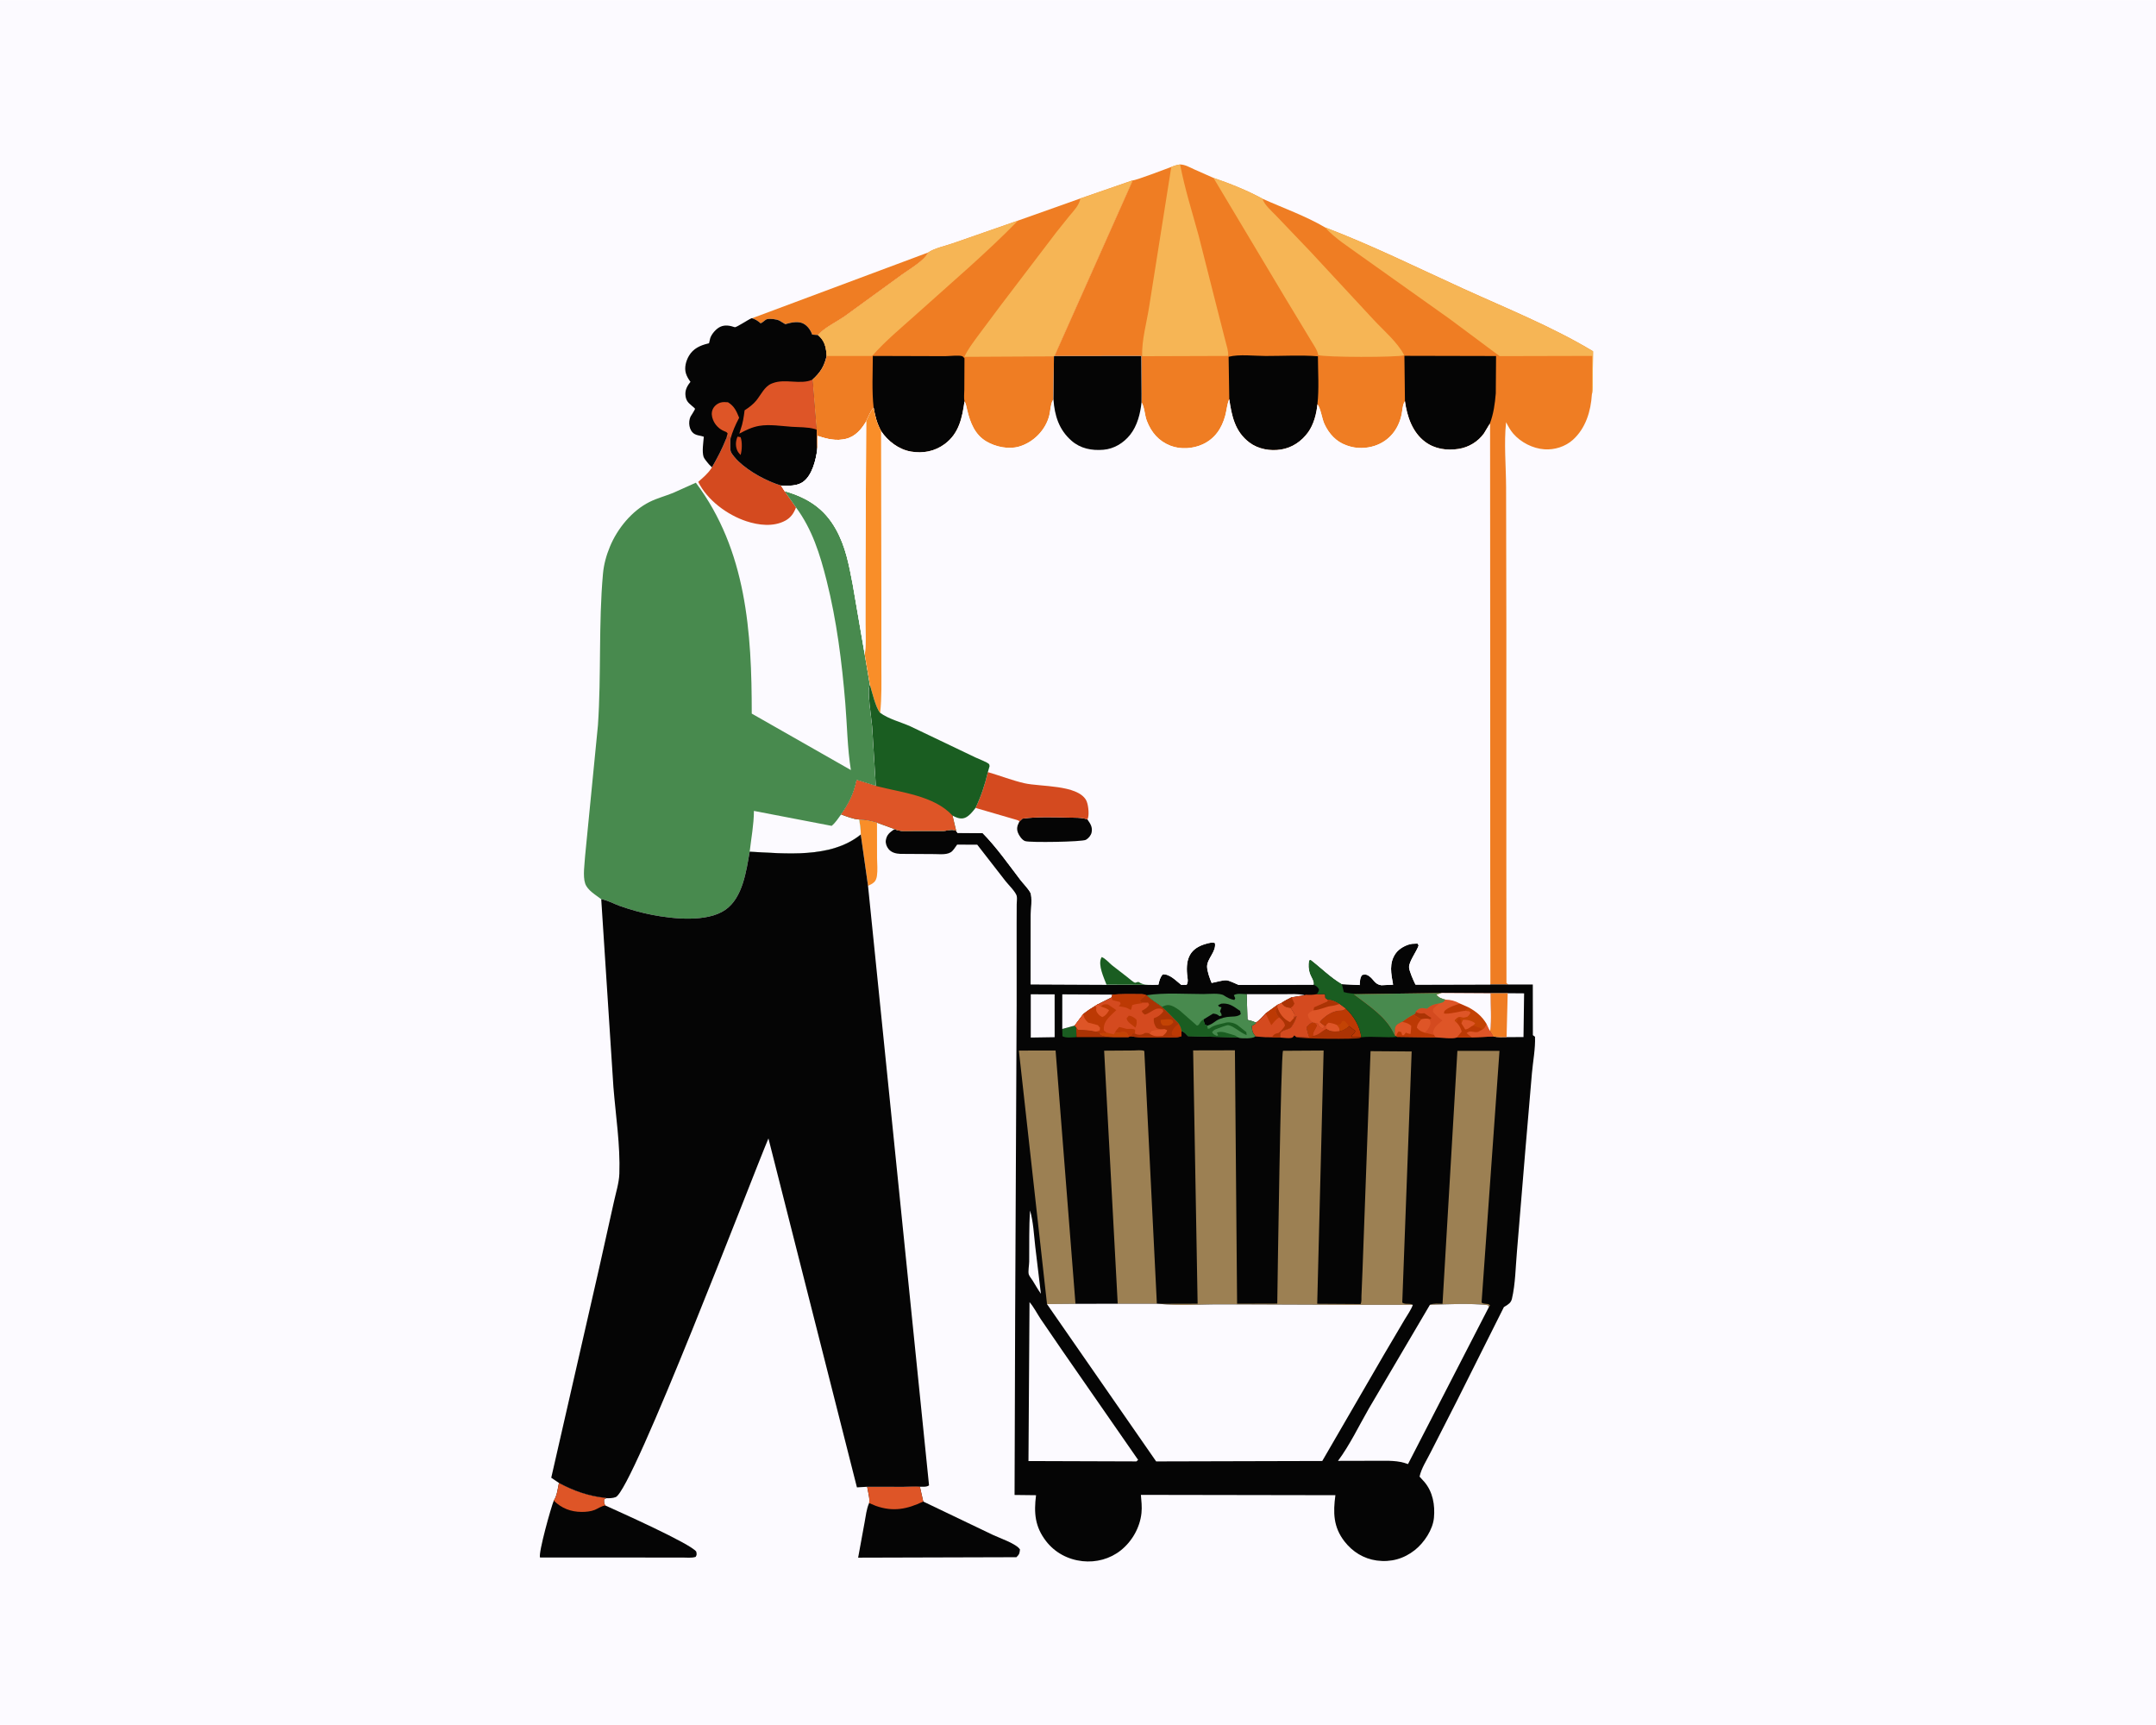 <svg version="1.1" xmlns="http://www.w3.org/2000/svg" style="display: block;" viewBox="0 0 2048 1638" width="1280" height="1024">
<path transform="translate(0,0)" fill="rgb(252,250,255)" d="M -0 -0 L 2048 0 L 2048 1638 L -0 1638 L -0 -0 z"/>
<path transform="translate(0,0)" fill="rgb(249,142,41)" d="M 816.151 778.138 C 822.014 778.366 827.397 779.319 833.011 781.059 L 833.063 781.2 L 833.118 814.835 C 833.194 820.241 833.81 826.359 833.012 831.688 C 832.708 833.721 832.028 836.069 830.5 837.537 C 828.908 839.066 826.552 840.298 824.543 841.18 L 817.648 792.434 C 817.784 787.705 816.782 782.823 816.151 778.138 z"/>
<path transform="translate(0,0)" fill="rgb(239,125,35)" d="M 881.708 239.606 C 878.219 247.395 863.729 255.55 856.728 260.7 L 801.899 300.549 C 794.868 305.385 782.324 311.552 777.025 318.03 L 771.5 317.597 C 770.023 313.34 767.109 309.189 762.987 307.075 C 758.445 304.746 751.926 306.004 747.268 307.343 L 746 307.716 L 740.369 304.32 C 737.648 303.007 731.498 302.134 728.5 302.996 C 726.627 303.535 724.846 306.103 722.5 306.832 C 720.028 304.696 718.029 303.313 714.918 302.239 L 714.095 301.968 L 714.298 302.092 L 881.708 239.606 z"/>
<path transform="translate(0,0)" fill="rgb(212,74,31)" d="M 689.73 416.654 L 690.537 415.94 C 691.46 415.08 692.06 414.289 692.75 413.25 L 693.734 417.197 C 693.844 420.455 693.313 425.434 694.114 428.464 C 694.772 430.956 699.535 436.172 701.514 438.046 C 712.069 448.04 728.198 456.793 741.941 460.971 L 745.283 466.232 L 756.117 481.746 C 754.104 487.199 751.219 491.453 746.008 494.292 C 734.792 500.403 720.602 498.723 708.896 494.833 C 690.719 488.793 671.859 474.852 663.25 457.484 C 667.749 453.493 672.373 449.679 675.7 444.608 L 676.271 443.696 C 681.544 434.557 685.831 426.45 689.73 416.654 z"/>
<path transform="translate(0,0)" fill="rgb(5,5,5)" d="M 530.948 1408.28 C 545.191 1415.92 559.493 1420.93 575.613 1422.51 L 575.73 1422.82 L 573.784 1424 C 573.87 1426.45 573.5 1427.77 575.054 1429.73 C 588.275 1435.72 655.847 1465.89 661.364 1473.5 C 661.834 1476.05 662.054 1476.24 660.864 1478.5 C 657.102 1479.77 652.1 1479.14 648.083 1479.14 L 620.154 1479.14 L 512.962 1479.11 C 511.267 1474.72 523.486 1431.15 526.036 1425.09 C 529.164 1420.38 529.817 1413.72 530.948 1408.28 z"/>
<path transform="translate(0,0)" fill="rgb(222,85,39)" d="M 530.948 1408.28 C 545.191 1415.92 559.493 1420.93 575.613 1422.51 L 575.73 1422.82 L 573.784 1424 C 573.87 1426.45 573.5 1427.77 575.054 1429.73 C 571.69 1429.93 568.131 1432.61 565 1433.88 C 561.238 1435.41 556.554 1435.84 552.5 1435.82 C 542.111 1435.77 533.387 1432.34 526.036 1425.09 C 529.164 1420.38 529.817 1413.72 530.948 1408.28 z"/>
<path transform="translate(0,0)" fill="rgb(5,5,5)" d="M 823.724 1411.92 L 858.278 1411.98 C 863.126 1411.92 869.052 1411.17 873.797 1411.86 L 877.001 1425.96 L 943.216 1457.67 C 949.369 1460.6 965.553 1466.03 968.891 1471.5 C 968.354 1475.59 968.391 1475.94 965.5 1478.83 L 815.153 1479.26 L 821.291 1445.73 C 822.425 1439.71 823.063 1433.01 825.587 1427.41 C 826.567 1423.76 824.339 1415.89 823.724 1411.92 z"/>
<path transform="translate(0,0)" fill="rgb(222,85,39)" d="M 823.724 1411.92 L 858.278 1411.98 C 863.126 1411.92 869.052 1411.17 873.797 1411.86 L 877.001 1425.96 C 861.601 1433.3 848.304 1435.9 831.888 1430.06 L 825.587 1427.41 C 826.567 1423.76 824.339 1415.89 823.724 1411.92 z"/>
<path transform="translate(0,0)" fill="rgb(5,5,5)" d="M 714.095 301.968 L 714.918 302.239 C 718.029 303.313 720.028 304.696 722.5 306.832 C 724.846 306.103 726.627 303.535 728.5 302.996 C 731.498 302.134 737.648 303.007 740.369 304.32 L 746 307.716 L 747.268 307.343 C 751.926 306.004 758.445 304.746 762.987 307.075 C 767.109 309.189 770.023 313.34 771.5 317.597 L 777.025 318.03 C 782.994 323.041 784.58 328.887 785.135 336.424 L 785.219 337.888 C 782.955 347.727 779.346 353.476 771.937 360.249 L 775.78 407.989 L 776.224 427.342 C 774.979 436.86 771.481 450.783 763.5 457.007 C 757.273 461.863 749.348 461.14 741.941 460.971 C 728.198 456.793 712.069 448.04 701.514 438.046 C 699.535 436.172 694.772 430.956 694.114 428.464 C 693.313 425.434 693.844 420.455 693.734 417.197 L 692.75 413.25 C 692.06 414.289 691.46 415.08 690.537 415.94 L 689.73 416.654 C 685.831 426.45 681.544 434.557 676.271 443.696 L 673.316 440.684 C 672.047 439.145 668.877 435.479 668.324 433.69 C 666.699 428.431 668.147 420.076 668.551 414.6 L 666.5 414.003 C 664.212 413.433 661.672 413.19 659.627 411.931 C 654.465 408.753 653.522 400.653 655.952 395.5 C 656.438 394.47 660.363 388.807 660.198 388 C 660.118 387.608 657.195 385.224 656.868 384.95 C 653.571 382.191 651.819 380.298 651.194 375.896 C 650.504 371.042 652.283 367.077 655.175 363.383 L 655.892 362.5 C 654.086 360.055 652.499 357.455 651.582 354.534 C 649.859 349.047 651.609 342.519 654.453 337.722 C 658.494 330.907 664.931 327.941 672.268 326.133 L 673.5 325.835 L 674.674 320.901 C 676.082 316.839 680.268 312.016 684.209 310.195 C 688.743 308.101 693.432 309.061 697.928 310.563 C 699.384 311.05 710.703 303.304 714.095 301.968 z"/>
<path transform="translate(0,0)" fill="rgb(212,74,31)" d="M 700.573 414.5 C 701.534 414.533 702.56 414.865 703.5 415.077 C 705.226 419.679 704.865 427.308 703.5 431.974 C 702.131 430.537 700.864 429.086 700.132 427.212 C 698.482 422.981 698.841 418.598 700.573 414.5 z"/>
<path transform="translate(0,0)" fill="rgb(222,85,39)" d="M 689.73 416.654 L 691.179 411.5 C 690.245 410.054 689.463 409.917 687.939 409.306 C 683.174 407.398 679.287 403.411 677.355 398.644 C 676.04 395.399 675.576 391.958 676.976 388.658 C 678.294 385.552 681.216 383.146 684.42 382.17 C 686.703 381.474 689.153 381.697 691.5 381.856 C 697.569 385.558 699.537 390.291 702.121 396.588 C 698.599 403.31 695.669 409.837 693.734 417.197 L 692.75 413.25 C 692.06 414.289 691.46 415.08 690.537 415.94 L 689.73 416.654 z"/>
<path transform="translate(0,0)" fill="rgb(222,85,39)" d="M 771.937 360.249 L 775.78 407.989 C 775.004 407.622 774.929 407.556 773.971 407.28 C 767.151 405.309 759.079 405.65 752 405.154 C 742.214 404.468 730.902 402.626 721.209 404.283 C 714.336 405.458 708.335 408.422 702.256 411.695 L 703.5 407.756 C 705.694 401.639 706.463 395.931 707.303 389.528 C 711.386 386.863 715.409 383.916 718.5 380.097 C 722.766 374.828 726.22 366.93 732.805 364.193 L 734 363.737 C 745.627 359.219 760.129 365.311 771.149 360.622 L 771.937 360.249 z"/>
<path transform="translate(0,0)" fill="rgb(239,125,35)" d="M 1026.23 188.297 L 1076.02 171.063 L 1001.63 338.021 L 1001.15 338.278 L 1000.69 379.154 L 1000.02 380.183 C 997.967 383.548 997.781 390.006 996.829 394 C 993.469 408.109 981.749 420.038 967.914 423.995 C 957.981 426.836 945.716 424.258 936.959 419.086 C 925.984 412.605 921.652 401.301 918.802 389.5 C 918.091 386.559 917.668 383.554 916.193 380.875 C 913.961 396.638 910.983 411.438 897.431 421.491 C 887.987 428.498 876.78 430.694 865.212 428.674 C 853.629 426.652 843.409 418.754 836.942 409.157 C 832.978 401.954 831.278 395.099 829.868 387.034 C 826.709 390.854 824.828 395.426 822.741 399.88 L 822.811 399.988 C 818.461 407.485 812.503 414.45 803.713 416.617 C 794.383 418.917 785.753 416.883 776.881 413.851 C 776.793 418.212 777.134 423.084 776.224 427.342 L 775.78 407.989 L 771.937 360.249 C 779.346 353.476 782.955 347.727 785.219 337.888 L 785.135 336.424 C 784.58 328.887 782.994 323.041 777.025 318.03 C 782.324 311.552 794.868 305.385 801.899 300.549 L 856.728 260.7 C 863.729 255.55 878.219 247.395 881.708 239.606 C 887.691 235.467 897.95 233.447 905 230.936 L 967.074 209.304 L 1026.23 188.297 z"/>
<path transform="translate(0,0)" fill="rgb(246,181,85)" d="M 881.708 239.606 C 887.691 235.467 897.95 233.447 905 230.936 L 967.074 209.304 C 937.032 240.097 903.624 268.411 871.665 297.214 C 857.259 310.197 841.213 323.347 828.416 337.914 L 785.219 337.888 L 785.135 336.424 C 784.58 328.887 782.994 323.041 777.025 318.03 C 782.324 311.552 794.868 305.385 801.899 300.549 L 856.728 260.7 C 863.729 255.55 878.219 247.395 881.708 239.606 z"/>
<path transform="translate(0,0)" fill="rgb(5,5,5)" d="M 829.868 387.034 C 828.058 370.957 829.079 354.067 829.099 337.881 L 897.657 338.094 C 901.07 338.101 911.2 336.943 914 338.127 C 914.899 338.507 915.441 339.445 916.162 340.103 L 916.015 369.802 C 916.013 372.989 915.4 377.933 916.193 380.875 C 913.961 396.638 910.983 411.438 897.431 421.491 C 887.987 428.498 876.78 430.694 865.212 428.674 C 853.629 426.652 843.409 418.754 836.942 409.157 C 832.978 401.954 831.278 395.099 829.868 387.034 z"/>
<path transform="translate(0,0)" fill="rgb(246,181,85)" d="M 1026.23 188.297 L 1076.02 171.063 L 1001.63 338.021 L 1001.15 338.278 L 916.07 338.725 C 919.263 331.687 924.123 325.484 928.619 319.239 L 950.465 289.986 L 1003.38 220.446 L 1016.02 204.672 C 1020.03 199.867 1025.25 194.688 1026.23 188.297 z"/>
<path transform="translate(0,0)" fill="rgb(72,138,78)" d="M 571.117 853.856 C 565.977 849.84 558.101 845.506 555.875 838.997 C 553.457 831.93 555.399 819.926 555.82 812.533 L 567.994 688.594 C 571.23 640.892 568.479 592.488 572.754 544.88 C 573.569 535.802 575.933 527.308 579.415 518.905 C 586.497 501.813 600.253 484.91 616.999 476.546 C 624.226 472.936 632.042 470.938 639.5 467.918 L 660.993 458.264 C 709.127 522.469 714.128 600.348 714.087 677.572 L 808.259 731.201 C 804.938 710.593 804.692 688.64 802.966 667.768 C 799.735 628.669 794.797 589.307 785.206 551.226 C 778.965 526.444 771.562 502.506 756.117 481.746 L 745.283 466.232 C 766.921 472.411 782.869 482.526 793.991 502.351 C 803.38 519.088 806.42 536.325 810 554.873 L 821.444 621.503 L 826.315 650.23 C 823.413 655.859 827.845 681.781 828.48 689.919 L 831.973 746.292 L 813.743 740.619 C 811.081 753.354 806.659 762.792 798.969 773.34 C 804.247 775.208 810.528 777.856 816.151 778.138 C 816.782 782.823 817.784 787.705 817.648 792.434 C 789.296 815.416 745.962 810.434 712.12 808.735 C 708.914 826.973 705.555 852.468 689.044 863.929 C 671.506 876.101 639.142 872.528 619.5 868.729 C 608.913 866.681 598.368 863.689 588.215 860.072 C 582.641 858.086 576.934 854.72 571.117 853.856 z"/>
<path transform="translate(0,0)" fill="rgb(252,250,255)" d="M 712.12 808.735 C 713.619 795.736 716.077 783.141 716.147 770.001 L 789.994 784.2 C 793.632 781.231 796.213 777.109 798.969 773.34 C 804.247 775.208 810.528 777.856 816.151 778.138 C 816.782 782.823 817.784 787.705 817.648 792.434 C 789.296 815.416 745.962 810.434 712.12 808.735 z"/>
<path transform="translate(0,0)" fill="rgb(239,125,35)" d="M 1121 156.015 C 1125.89 156.14 1129.95 158.655 1134.32 160.624 L 1152.69 168.77 C 1168.11 174.002 1184.99 180.759 1199.28 188.575 C 1218.67 197.297 1240.45 204.99 1258.69 215.783 C 1303.14 232.718 1346.57 254.214 1389.87 273.941 C 1431 292.681 1474.56 310.141 1513.26 333.459 L 1512.96 359.498 C 1512.89 364.343 1513.26 369.753 1512.13 374.448 C 1511.17 390.359 1506.25 406.542 1494.17 417.484 C 1486.98 423.993 1476.73 427.224 1467.1 426.564 C 1456.06 425.807 1444.68 420.011 1437.43 411.638 C 1434.62 408.402 1432.61 404.587 1430.63 400.813 C 1428.52 420.647 1430.57 442.481 1430.65 462.564 L 1430.9 594.479 L 1430.88 819.935 L 1431 933.5 L 1432.77 934.868 L 1415.66 934.824 L 1415.23 402.131 L 1409.57 411.5 C 1403.92 419.349 1395.19 424.615 1385.68 426.142 C 1374.49 427.937 1362.96 426.332 1353.71 419.409 C 1341.54 410.306 1336.56 395.262 1334.57 380.783 L 1333.92 381.956 C 1332.23 385.163 1332.17 389.778 1331.43 393.33 C 1328.5 407.425 1319.81 418.565 1305.97 423.199 C 1297.98 425.876 1288.48 426.064 1280.5 423.286 L 1278.98 422.767 C 1269.12 419.3 1262.35 411.721 1258.04 402.472 C 1255.74 397.543 1254.5 387.336 1251.41 383.84 C 1250.6 392.645 1247.9 402.969 1242.67 410.252 C 1236.42 418.958 1227.36 425.123 1216.69 426.775 C 1206.49 428.354 1195.24 426.402 1186.88 420.122 C 1173.09 409.761 1170.02 394.947 1167.7 378.844 L 1167.41 379.552 C 1165.51 384.386 1165.23 389.508 1163.89 394.491 C 1160.66 406.541 1154.1 416.43 1142.5 421.801 C 1133.25 426.081 1121.36 426.882 1111.78 423.124 C 1100.63 418.75 1093.63 410.55 1089.36 399.505 C 1087.27 394.108 1087.27 386.591 1084.34 381.852 L 1084.36 373.736 L 1084.12 337.968 L 1001.63 338.021 L 1076.02 171.063 C 1078.06 171.567 1108.04 160.004 1112.62 158.376 C 1115.45 157.221 1117.97 156.437 1121 156.015 z"/>
<path transform="translate(0,0)" fill="rgb(5,5,5)" d="M 1167.07 338.662 C 1177.21 336.067 1191.65 337.891 1202.24 337.913 C 1218.55 337.948 1235.67 336.908 1251.9 338.183 C 1251.94 353.123 1253.11 369.027 1251.41 383.84 C 1250.6 392.645 1247.9 402.969 1242.67 410.252 C 1236.42 418.958 1227.36 425.123 1216.69 426.775 C 1206.49 428.354 1195.24 426.402 1186.88 420.122 C 1173.09 409.761 1170.02 394.947 1167.7 378.844 L 1167.07 338.662 z"/>
<path transform="translate(0,0)" fill="rgb(246,181,85)" d="M 1258.69 215.783 C 1303.14 232.718 1346.57 254.214 1389.87 273.941 C 1431 292.681 1474.56 310.141 1513.26 333.459 L 1512.96 359.498 C 1512.89 364.343 1513.26 369.753 1512.13 374.448 L 1512.44 337.838 L 1424.5 338.045 L 1377.04 302.711 L 1293.28 243.198 C 1282.16 235.026 1267.78 226.113 1258.69 215.783 z"/>
<path transform="translate(0,0)" fill="rgb(5,5,5)" d="M 1334.06 337.762 L 1421.13 337.964 L 1420.86 373.421 C 1420 383.546 1418.8 392.581 1415.23 402.131 L 1409.57 411.5 C 1403.92 419.349 1395.19 424.615 1385.68 426.142 C 1374.49 427.937 1362.96 426.332 1353.71 419.409 C 1341.54 410.306 1336.56 395.262 1334.57 380.783 L 1334.06 337.762 z"/>
<path transform="translate(0,0)" fill="rgb(246,181,85)" d="M 1112.62 158.376 C 1115.45 157.221 1117.97 156.437 1121 156.015 C 1125.37 178.906 1132.46 201.168 1138.61 223.623 L 1155.56 290.484 L 1164.01 323.537 C 1165.02 327.59 1167.14 333.752 1166.62 337.877 L 1084.98 338.139 C 1084.3 323.203 1089.46 305.376 1091.67 290.554 L 1112.62 158.376 z"/>
<path transform="translate(0,0)" fill="rgb(246,181,85)" d="M 1152.69 168.77 C 1168.11 174.002 1184.99 180.759 1199.28 188.575 C 1200.94 194.394 1208.13 200.362 1212.27 204.763 L 1244.63 238.623 L 1304.69 303.36 C 1314.02 313.449 1327.7 324.97 1333.88 337.232 C 1327.65 339.369 1257.87 339.243 1252.07 337.048 C 1251.86 332.938 1247.62 327.219 1245.56 323.627 L 1221 283 L 1152.69 168.77 z"/>
<path transform="translate(0,0)" fill="rgb(5,5,5)" d="M 817.648 792.434 L 824.543 841.18 L 882.5 1410.59 C 880.129 1412.35 876.734 1411.8 873.797 1411.86 C 869.052 1411.17 863.126 1411.92 858.278 1411.98 L 823.724 1411.92 L 814.006 1412.51 L 729.941 1081.06 C 713.797 1119.31 601.073 1415.13 584.885 1421.73 C 582.232 1422.81 578.587 1422.88 575.73 1422.82 L 575.613 1422.51 C 559.493 1420.93 545.191 1415.92 530.948 1408.28 L 523.629 1403.35 L 569.119 1204.28 L 583.13 1141.4 C 585.004 1132.66 588.027 1123.45 588.333 1114.53 C 589.265 1087.42 584.873 1059.4 582.696 1032.36 L 571.117 853.856 C 576.934 854.72 582.641 858.086 588.215 860.072 C 598.368 863.689 608.913 866.681 619.5 868.729 C 639.142 872.528 671.506 876.101 689.044 863.929 C 705.555 852.468 708.914 826.973 712.12 808.735 C 745.962 810.434 789.296 815.416 817.648 792.434 z"/>
<path transform="translate(0,0)" fill="rgb(5,5,5)" d="M 849.731 787.275 C 855.225 789.959 862.548 789.028 868.531 789.023 L 896.191 788.99 C 900.503 788.866 903.679 786.948 908.245 788.873 L 909.5 790.865 L 933.382 791.059 C 946.609 804.53 957.597 820.242 969.022 835.228 C 971.995 839.127 976.535 843.51 978.78 847.715 C 980.73 851.368 979.183 865.063 979.142 869.575 L 978.988 934.716 L 1051.08 935.044 L 1094.52 935.201 L 1100.39 935.01 C 1101.29 931.17 1101.84 928.331 1104.5 925.252 C 1111.12 924.723 1117 931.211 1122.08 935.216 L 1127.19 935.157 C 1129.07 931.967 1127.95 928.844 1127.63 925.248 C 1126.25 910.007 1130.53 900.308 1146 896.113 C 1148.55 895.422 1151.51 894.573 1154.06 895.5 C 1155.58 903.62 1146.52 910.369 1146.63 917.911 C 1146.68 922.239 1149.18 929.326 1150.96 933.381 C 1154.67 932.776 1161.59 930.566 1165.1 930.89 C 1168.04 931.161 1173.6 934.126 1176.54 935.244 L 1247.85 935.032 C 1248.46 931.419 1245.56 927.97 1244.34 924.5 C 1242.92 920.45 1242.9 916.252 1243.5 912.051 L 1245 911.5 C 1254.81 919.022 1263.99 928.335 1274.67 934.546 L 1291.57 935.381 C 1291.87 932.014 1291.68 928.542 1293.9 925.825 C 1296.53 925.21 1297.92 925.098 1300.26 926.698 C 1305.15 930.035 1305.72 934.689 1312.17 935.581 L 1323.3 935.051 C 1321.48 924.746 1319.22 914.666 1325.74 905.355 C 1328.95 900.772 1335.77 896.954 1341.38 896.231 L 1346.5 895.995 L 1347.58 897.732 C 1345.76 903.476 1338.28 913.085 1338.49 918.556 C 1338.62 921.935 1342.6 930.998 1344.19 934.171 L 1344.66 935.014 L 1415.66 934.824 L 1432.77 934.868 L 1456.02 934.874 L 1456.08 983 L 1458.12 984.5 C 1458.57 995.664 1456.17 1007.89 1455.19 1019.1 L 1448.95 1092.05 L 1440.96 1188.5 C 1439.69 1202.9 1439.49 1219.33 1436.21 1233.31 C 1435.29 1237.22 1432.86 1238.62 1429.63 1240.6 L 1428.57 1241.24 L 1383.99 1330.21 L 1358.97 1379.25 C 1355.34 1386.57 1350.18 1394.24 1348.45 1402.27 L 1353.11 1407.42 C 1361.1 1416.9 1363.22 1429.32 1362.12 1441.34 C 1361.08 1452.69 1352.78 1465.03 1344.05 1471.99 C 1333.54 1480.37 1321.15 1483.8 1307.8 1481.98 C 1295.4 1480.29 1284.79 1473.7 1277.16 1463.87 C 1266.46 1450.1 1266.28 1436.39 1268.51 1419.93 L 1083.74 1419.62 C 1084.24 1425.35 1084.88 1431.12 1084.29 1436.87 C 1082.86 1450.6 1075.43 1463.71 1064.66 1472.32 C 1054.43 1480.49 1041.16 1484.01 1028.21 1482.58 C 1014.52 1481.07 1002.14 1474.55 993.667 1463.58 C 983.042 1449.83 982.018 1436.71 984.149 1419.95 L 963.744 1419.71 L 964.297 1251.35 L 965.719 954.585 L 965.706 876.689 L 965.777 858.707 C 965.787 856.399 966.322 852.953 965.813 850.838 C 964.88 846.957 957.876 840.09 955.28 836.824 L 928.296 802.091 L 909.2 802.008 L 907.5 804.402 C 906.569 805.706 905.656 807.091 904.5 808.211 C 900.482 812.104 892.815 810.998 887.658 811.007 L 855.225 810.808 C 851.063 810.624 846.795 809.596 844.043 806.213 C 842.259 804.019 841.024 800.789 841.448 798 C 842.304 792.367 845.393 790.32 849.731 787.275 z"/>
<path transform="translate(0,0)" fill="rgb(26,93,33)" d="M 1009.05 977.125 L 1020.87 973.846 L 1022.24 975.32 L 1022.59 984.889 C 1018.74 984.987 1012.54 985.985 1009.2 984 L 1009.05 977.125 z"/>
<path transform="translate(0,0)" fill="rgb(171,51,4)" d="M 1022.24 975.32 L 1024 977.86 C 1029.97 977.97 1035.4 978.284 1041.22 979.697 L 1044.11 980.546 L 1044.24 981.818 C 1047.63 984.961 1053.66 984.518 1058.1 984.874 L 1022.59 984.889 L 1022.24 975.32 z"/>
<path transform="translate(0,0)" fill="rgb(252,250,255)" d="M 978.45 1149.5 C 981.537 1159.85 982.155 1172.98 983.399 1183.82 L 988.755 1228.61 C 985.928 1224.57 983.453 1220.21 980.86 1216.01 C 979.915 1214.49 977.663 1211.76 977.215 1210.11 C 976.47 1207.37 977.607 1201.29 977.642 1198.12 C 977.817 1181.94 977.353 1165.65 978.45 1149.5 z"/>
<path transform="translate(0,0)" fill="rgb(171,51,4)" d="M 1246.87 970.94 L 1248.89 971.225 L 1251.88 972.011 L 1252.39 973.164 C 1253.26 974.966 1254.84 975.771 1256.5 976.745 C 1257.32 975.825 1257.66 975.369 1258.15 974.202 L 1259.89 973.092 L 1259.95 976.92 C 1263.65 979.959 1267.93 979.565 1272.49 979.234 C 1276.33 978.346 1278.39 976.983 1281.34 974.4 L 1287.41 979 C 1286.75 981.755 1283.44 982.474 1284.01 984.726 L 1293.14 985 L 1291.79 985.656 C 1287.67 987.058 1234.29 986.611 1231.26 984.837 L 1243.83 985.307 C 1242.65 982.317 1241.94 979.104 1241.11 976 C 1242.41 973.164 1244.2 972.386 1246.87 970.94 z"/>
<path transform="translate(0,0)" fill="rgb(212,74,31)" d="M 1248.89 971.225 L 1251.88 972.011 L 1252.39 973.164 C 1253.26 974.966 1254.84 975.771 1256.5 976.745 C 1257.32 975.825 1257.66 975.369 1258.15 974.202 L 1259.89 973.092 L 1259.95 976.92 C 1254.73 979.637 1253.25 982.666 1247.17 983.731 C 1246.92 979.567 1249.78 977.453 1250.96 973.5 L 1248.89 971.225 z"/>
<path transform="translate(0,0)" fill="rgb(188,57,4)" d="M 1246.87 970.94 L 1248.89 971.225 L 1250.96 973.5 C 1249.78 977.453 1246.92 979.567 1247.17 983.731 C 1246.03 984.526 1245.17 984.946 1243.83 985.307 C 1242.65 982.317 1241.94 979.104 1241.11 976 C 1242.41 973.164 1244.2 972.386 1246.87 970.94 z"/>
<path transform="translate(0,0)" fill="rgb(188,57,4)" d="M 1278.32 957.633 C 1285.92 964.765 1291.83 974.453 1293.14 985 L 1284.01 984.726 C 1283.44 982.474 1286.75 981.755 1287.41 979 L 1281.34 974.4 C 1278.39 976.983 1276.33 978.346 1272.49 979.234 C 1267.93 979.565 1263.65 979.959 1259.95 976.92 L 1259.89 973.092 L 1258.15 974.202 L 1253.5 970.554 L 1255.02 968.769 C 1260.23 963.547 1266.53 959.588 1273.94 959.568 C 1276.11 959.563 1276.6 958.817 1278.32 957.633 z"/>
<path transform="translate(0,0)" fill="rgb(195,67,4)" d="M 1269.89 973.305 C 1270.6 973.125 1272.61 972.861 1273.11 972.484 C 1275.44 970.727 1273.42 969.093 1277.26 969.5 C 1278.67 971.089 1280.15 972.636 1281.34 974.4 C 1278.39 976.983 1276.33 978.346 1272.49 979.234 C 1272.19 978.433 1272.32 978.915 1272.31 977.61 C 1272.29 975.792 1270.97 974.731 1269.89 973.305 z"/>
<path transform="translate(0,0)" fill="rgb(222,85,39)" d="M 1259.89 973.092 L 1262 971.197 C 1264.94 971.497 1267.19 972.119 1269.89 973.305 C 1270.97 974.731 1272.29 975.792 1272.31 977.61 C 1272.32 978.915 1272.19 978.433 1272.49 979.234 C 1267.93 979.565 1263.65 979.959 1259.95 976.92 L 1259.89 973.092 z"/>
<path transform="translate(0,0)" fill="rgb(252,250,255)" d="M 1184.25 944.072 L 1219.37 944.071 C 1225.92 944.085 1232.91 943.485 1239.3 945.013 L 1226.94 947.022 C 1223.61 948.704 1220.32 950.304 1217.25 952.446 L 1213.75 954.03 L 1202.21 962.36 C 1199.46 965.086 1196.22 969.209 1192.89 971.043 C 1190.38 969.742 1187.72 969.152 1184.99 968.441 L 1184.25 944.072 z"/>
<path transform="translate(0,0)" fill="rgb(252,250,255)" d="M 1009.05 977.125 L 1009.08 944.232 L 1056.63 944.483 L 1056 947.048 L 1042.76 953.695 L 1040.16 955.311 C 1036.23 957.662 1032.63 960.056 1029.06 962.928 L 1020.87 973.846 L 1009.05 977.125 z"/>
<path transform="translate(0,0)" fill="rgb(212,74,31)" d="M 1217.25 952.446 C 1220.17 956.009 1221.26 956.505 1225.95 957.092 C 1227.3 959.184 1228.71 961.223 1229.73 963.5 L 1228.84 966.879 L 1231.5 964.89 C 1231.5 967.274 1227.78 974.341 1225.77 975.985 C 1223.58 977.771 1216.92 978.228 1216.3 981.325 C 1216.02 982.68 1216.1 983.904 1216.17 985.272 L 1208.06 985.031 L 1201.87 984.952 L 1192.74 984.249 C 1189.52 980.364 1189.5 979.175 1189.01 974.351 L 1192.89 971.887 L 1192.89 971.043 C 1196.22 969.209 1199.46 965.086 1202.21 962.36 L 1213.75 954.03 L 1217.25 952.446 z"/>
<path transform="translate(0,0)" fill="rgb(188,57,4)" d="M 1202.21 962.36 L 1213.75 954.03 L 1213.54 956.465 L 1211.59 960 C 1212.46 962.284 1213.13 964.915 1215.32 966.182 C 1212.38 967.345 1209.7 971.18 1207.57 973.515 L 1202.21 962.36 z"/>
<path transform="translate(0,0)" fill="rgb(171,51,4)" d="M 1215.32 966.182 C 1213.13 964.915 1212.46 962.284 1211.59 960 L 1213.54 956.465 C 1215.27 961.969 1218.95 967.053 1224.14 969.893 L 1225.5 970.49 L 1228.84 966.879 L 1231.5 964.89 C 1231.5 967.274 1227.78 974.341 1225.77 975.985 C 1223.58 977.771 1216.92 978.228 1216.3 981.325 C 1216.02 982.68 1216.1 983.904 1216.17 985.272 L 1208.06 985.031 C 1210.57 981.92 1210.61 981.684 1214.5 980.893 C 1217.17 978.858 1218.77 976.802 1220.6 974 C 1220.14 970.507 1217.67 968.591 1215.32 966.182 z"/>
<path transform="translate(0,0)" fill="rgb(222,85,39)" d="M 1217.25 952.446 C 1220.17 956.009 1221.26 956.505 1225.95 957.092 C 1227.3 959.184 1228.71 961.223 1229.73 963.5 L 1228.84 966.879 L 1225.5 970.49 L 1224.14 969.893 C 1218.95 967.053 1215.27 961.969 1213.54 956.465 L 1213.75 954.03 L 1217.25 952.446 z"/>
<path transform="translate(0,0)" fill="rgb(252,250,255)" d="M 979.13 944.181 L 1001.8 944.246 L 1001.82 984.923 L 979.128 985.28 L 979.13 944.181 z"/>
<path transform="translate(0,0)" fill="rgb(252,250,255)" d="M 1415.77 943.203 L 1432.17 943.159 L 1447.76 943.282 L 1447.18 984.793 L 1431.11 984.88 C 1426.88 984.915 1422.74 985.078 1418.57 984.285 L 1415.47 979.072 C 1417.03 967.779 1415.84 954.711 1415.77 943.203 z"/>
<path transform="translate(0,0)" fill="rgb(239,125,35)" d="M 1415.77 943.203 L 1432.17 943.159 L 1431.11 984.88 C 1426.88 984.915 1422.74 985.078 1418.57 984.285 L 1415.47 979.072 C 1417.03 967.779 1415.84 954.711 1415.77 943.203 z"/>
<path transform="translate(0,0)" fill="rgb(212,74,31)" d="M 1250.67 944.078 L 1258.5 944.001 C 1259.69 947.427 1257.4 946.644 1261.05 949.129 C 1265.86 949.525 1268.46 950.858 1272.46 953.359 L 1278.32 957.633 C 1276.6 958.817 1276.11 959.563 1273.94 959.568 C 1266.53 959.588 1260.23 963.547 1255.02 968.769 L 1253.5 970.554 L 1258.15 974.202 C 1257.66 975.369 1257.32 975.825 1256.5 976.745 C 1254.84 975.771 1253.26 974.966 1252.39 973.164 L 1251.88 972.011 L 1248.89 971.225 L 1246.87 970.94 C 1244.2 972.386 1242.41 973.164 1241.11 976 C 1241.94 979.104 1242.65 982.317 1243.83 985.307 L 1231.26 984.837 L 1229.51 983.248 L 1228.03 985 C 1226.07 986.632 1218.81 985.395 1216.17 985.272 C 1216.1 983.904 1216.02 982.68 1216.3 981.325 C 1216.92 978.228 1223.58 977.771 1225.77 975.985 C 1227.78 974.341 1231.5 967.274 1231.5 964.89 L 1228.84 966.879 L 1229.73 963.5 C 1228.71 961.223 1227.3 959.184 1225.95 957.092 C 1221.26 956.505 1220.17 956.009 1217.25 952.446 C 1220.32 950.304 1223.61 948.704 1226.94 947.022 L 1239.3 945.013 L 1240.22 944.549 C 1243.9 944.805 1247.05 944.8 1250.67 944.078 z"/>
<path transform="translate(0,0)" fill="rgb(171,51,4)" d="M 1217.25 952.446 C 1220.32 950.304 1223.61 948.704 1226.94 947.022 L 1229.57 953 C 1228.43 955.379 1228.17 955.648 1225.95 957.092 C 1221.26 956.505 1220.17 956.009 1217.25 952.446 z"/>
<path transform="translate(0,0)" fill="rgb(222,85,39)" d="M 1261.05 949.129 C 1265.86 949.525 1268.46 950.858 1272.46 953.359 L 1278.32 957.633 C 1276.6 958.817 1276.11 959.563 1273.94 959.568 C 1266.53 959.588 1260.23 963.547 1255.02 968.769 L 1253.5 970.554 L 1258.15 974.202 C 1257.66 975.369 1257.32 975.825 1256.5 976.745 C 1254.84 975.771 1253.26 974.966 1252.39 973.164 L 1251.88 972.011 L 1248.89 971.225 L 1246.87 970.94 C 1244.45 968.305 1242.73 967.225 1242.32 963.5 C 1243.81 960.952 1245.06 960.717 1247.65 959.418 L 1248.24 956.531 L 1260.18 951.267 L 1261 950.979 L 1261.05 949.129 z"/>
<path transform="translate(0,0)" fill="rgb(171,51,4)" d="M 1261.05 949.129 C 1265.86 949.525 1268.46 950.858 1272.46 953.359 C 1269.99 954.211 1267.77 954.909 1265.16 955.194 C 1259.13 955.852 1254.21 959.031 1247.65 959.418 L 1248.24 956.531 L 1260.18 951.267 L 1261 950.979 L 1261.05 949.129 z"/>
<path transform="translate(0,0)" fill="rgb(26,93,33)" d="M 1247.85 935.032 C 1248.46 931.419 1245.56 927.97 1244.34 924.5 C 1242.92 920.45 1242.9 916.252 1243.5 912.051 L 1245 911.5 C 1254.81 919.022 1263.99 928.335 1274.67 934.546 L 1276.5 942.067 C 1285.6 944.859 1297.53 943.005 1307.19 943.824 L 1286.12 944.254 C 1300.06 955.016 1316.4 965.142 1324.1 981.43 L 1325.03 983.163 L 1326.43 983.844 L 1327.26 984.626 C 1315.96 985.717 1304.5 983.747 1293.14 985 C 1291.83 974.453 1285.92 964.765 1278.32 957.633 L 1272.46 953.359 C 1268.46 950.858 1265.86 949.525 1261.05 949.129 C 1257.4 946.644 1259.69 947.427 1258.5 944.001 L 1250.67 944.078 C 1252.11 942.513 1252.52 941.566 1253.01 939.5 C 1251.21 936.801 1250.6 936.475 1247.85 935.032 z"/>
<path transform="translate(0,0)" fill="rgb(212,74,31)" d="M 1056.63 944.483 C 1064.46 943.88 1072.24 943.876 1080.09 943.987 C 1082.82 944.026 1085.97 943.643 1088.45 944.909 L 1089.11 945.066 C 1093.43 949.251 1098.77 952.578 1103.69 956.043 C 1109.22 960.735 1113.55 965.912 1118.71 970.753 L 1119.89 972.144 C 1121.11 974.485 1122.22 976.374 1122.33 979.077 L 1122.11 984.015 C 1117.71 985.848 1111.33 985.037 1106.55 985.031 C 1096.03 985.018 1084.18 986.018 1073.84 984.024 L 1071.84 984.848 L 1058.1 984.874 C 1053.66 984.518 1047.63 984.961 1044.24 981.818 L 1044.11 980.546 L 1041.22 979.697 C 1035.4 978.284 1029.97 977.97 1024 977.86 L 1022.24 975.32 L 1020.87 973.846 L 1029.06 962.928 C 1032.63 960.056 1036.23 957.662 1040.16 955.311 L 1042.76 953.695 L 1056 947.048 L 1056.63 944.483 z"/>
<path transform="translate(0,0)" fill="rgb(188,57,4)" d="M 1072.28 964.5 C 1075.22 964.718 1077.62 966.344 1079.59 968.383 C 1079.94 971.908 1079.92 972.679 1078.5 975.902 C 1075.58 973.057 1070.78 970.958 1070.14 967 L 1072.28 964.5 z"/>
<path transform="translate(0,0)" fill="rgb(188,57,4)" d="M 1058.99 980.632 C 1060.22 978.409 1061.36 976.994 1063.17 975.205 L 1070.31 977.072 C 1072.85 977.082 1076.22 976.538 1078.26 978 L 1078.16 981.507 L 1076.05 981.135 L 1073.84 984.024 L 1071.84 984.848 C 1071.87 984.17 1071.93 983.923 1071.66 983.203 C 1069.38 977.192 1063.16 981.692 1058.99 980.632 z"/>
<path transform="translate(0,0)" fill="rgb(195,67,4)" d="M 1058.99 980.632 C 1063.16 981.692 1069.38 977.192 1071.66 983.203 C 1071.93 983.923 1071.87 984.17 1071.84 984.848 L 1058.1 984.874 C 1053.66 984.518 1047.63 984.961 1044.24 981.818 C 1045.46 981.544 1047.71 980.748 1048.99 981.005 L 1050.44 981.492 L 1050.94 980.392 C 1053.3 981.12 1055.56 981.792 1058 982.186 L 1058.99 980.632 z"/>
<path transform="translate(0,0)" fill="rgb(188,57,4)" d="M 1056.63 944.483 C 1064.46 943.88 1072.24 943.876 1080.09 943.987 C 1082.82 944.026 1085.97 943.643 1088.45 944.909 C 1087.11 946.24 1086.25 946.919 1084.76 948 L 1082.59 950.5 L 1084.81 952.127 L 1084.64 952.69 C 1081.54 953.107 1078.49 953.412 1075.5 954.409 L 1074.57 958.5 L 1073.61 958.861 C 1069.97 956.262 1066.88 956.342 1062.69 955.5 L 1064.5 953.33 L 1063.88 951.5 L 1056.55 949.636 L 1056 947.048 L 1056.63 944.483 z"/>
<path transform="translate(0,0)" fill="rgb(188,57,4)" d="M 1042.76 953.695 L 1045.65 955.724 C 1048.54 953.218 1048.84 953.675 1052.5 953.795 L 1060.34 959.208 C 1054.97 964.707 1048.27 969.031 1048.51 977.312 L 1048.57 978.5 L 1050.94 980.392 L 1050.44 981.492 L 1048.99 981.005 C 1047.71 980.748 1045.46 981.544 1044.24 981.818 L 1044.11 980.546 L 1041.22 979.697 C 1035.4 978.284 1029.97 977.97 1024 977.86 L 1022.24 975.32 L 1020.87 973.846 L 1029.06 962.928 C 1032.63 960.056 1036.23 957.662 1040.16 955.311 L 1042.76 953.695 z"/>
<path transform="translate(0,0)" fill="rgb(222,85,39)" d="M 1042.76 953.695 L 1045.65 955.724 C 1048.2 956.707 1051.55 957.435 1053.52 959.387 C 1051.55 962.408 1050.39 964.398 1047 965.836 C 1045.37 964.893 1043.95 964.024 1042.84 962.454 C 1041.03 959.901 1041 959.632 1041.5 956.542 L 1040.16 955.311 L 1042.76 953.695 z"/>
<path transform="translate(0,0)" fill="rgb(222,85,39)" d="M 1020.87 973.846 L 1029.06 962.928 C 1029.54 966.732 1030.85 968.312 1033.5 970.998 L 1042.82 973.5 L 1044.95 976 L 1044.6 978.561 L 1041.22 979.697 C 1035.4 978.284 1029.97 977.97 1024 977.86 L 1022.24 975.32 L 1020.87 973.846 z"/>
<path transform="translate(0,0)" fill="rgb(171,51,4)" d="M 1088.45 944.909 L 1089.11 945.066 C 1093.43 949.251 1098.77 952.578 1103.69 956.043 C 1109.22 960.735 1113.55 965.912 1118.71 970.753 L 1119.89 972.144 C 1121.11 974.485 1122.22 976.374 1122.33 979.077 L 1122.11 984.015 C 1117.71 985.848 1111.33 985.037 1106.55 985.031 C 1096.03 985.018 1084.18 986.018 1073.84 984.024 L 1076.05 981.135 L 1078.16 981.507 C 1079 981.958 1079.23 982.144 1080.28 982.363 C 1083.53 983.038 1085.18 982.403 1087.85 980.845 C 1089.09 980.936 1090.87 980.758 1091.85 981.496 C 1092.18 981.064 1093.7 978.714 1094.02 978.597 C 1096.82 977.567 1102.06 978.103 1105.31 977.368 L 1106.05 977.194 C 1103.43 977.212 1100.75 977.615 1098.5 976.068 C 1096.46 972.763 1095.72 970.883 1096.01 966.98 C 1100.24 965.341 1102.2 964.101 1105.03 960.5 L 1104.5 958.59 C 1097.83 955.318 1093.63 961.901 1087.5 963.486 C 1086.07 962.238 1084.83 961.8 1084.69 959.833 C 1087.65 958.141 1089.94 957.055 1091.62 954 L 1090.5 952.052 L 1084.81 952.127 L 1082.59 950.5 L 1084.76 948 C 1086.25 946.919 1087.11 946.24 1088.45 944.909 z"/>
<path transform="translate(0,0)" fill="rgb(195,67,4)" d="M 1102.51 968.5 C 1105.2 968.261 1110.75 967.128 1113.08 968.455 C 1114.4 969.204 1114.12 969.6 1114.46 970.974 L 1112.5 972.857 C 1110.17 974.411 1107.18 973.889 1104.5 973.783 C 1102.67 971.491 1102.59 971.421 1102.51 968.5 z"/>
<path transform="translate(0,0)" fill="rgb(188,57,4)" d="M 1119.89 972.144 C 1121.11 974.485 1122.22 976.374 1122.33 979.077 L 1122.11 984.015 C 1119.36 983.913 1115.74 984.223 1113.25 983 L 1113.06 980 C 1114.75 976.104 1116.36 974.465 1119.89 972.144 z"/>
<path transform="translate(0,0)" fill="rgb(222,85,39)" d="M 1106.05 977.194 L 1108.66 978.212 C 1108.08 980.978 1106.52 981.819 1104.5 983.737 C 1099.36 984.032 1096.28 984.666 1091.85 981.496 C 1092.18 981.064 1093.7 978.714 1094.02 978.597 C 1096.82 977.567 1102.06 978.103 1105.31 977.368 L 1106.05 977.194 z"/>
<path transform="translate(0,0)" fill="rgb(72,138,78)" d="M 1089.11 945.066 C 1106.28 942.433 1125.68 943.936 1143.09 943.936 C 1147.94 943.936 1158.92 942.707 1162.68 945.279 C 1165.79 947.406 1168.79 948.875 1172.5 949.57 L 1173.37 948 L 1172.06 945 C 1174.81 942.983 1180.76 944.031 1184.25 944.072 L 1184.99 968.441 C 1187.72 969.152 1190.38 969.742 1192.89 971.043 L 1192.89 971.887 L 1189.01 974.351 C 1189.5 979.175 1189.52 980.364 1192.74 984.249 L 1192.1 984.493 C 1189.79 986.307 1180.32 986.287 1177.14 985.605 L 1176.19 985.18 L 1128.47 983.911 C 1126.97 982.355 1125.34 980.276 1123.3 979.437 L 1122.33 979.077 C 1122.22 976.374 1121.11 974.485 1119.89 972.144 L 1118.71 970.753 C 1113.55 965.912 1109.22 960.735 1103.69 956.043 C 1098.77 952.578 1093.43 949.251 1089.11 945.066 z"/>
<path transform="translate(0,0)" fill="rgb(5,5,5)" d="M 1160.16 953.06 C 1166.67 952.399 1170.86 954.906 1175.99 958.608 L 1178 959.954 L 1178.64 963 C 1175.23 966.061 1169.89 965.018 1165.56 965.724 C 1160.39 966.566 1156.78 967.971 1152.66 971.154 C 1150.89 972.516 1148.91 973.25 1146.84 974.02 L 1144.51 972.853 C 1143.88 971.27 1143.56 969.745 1143.23 968.073 L 1152.34 962.5 C 1155.37 962.927 1155.97 962.994 1158.5 964.964 L 1160.5 964.37 C 1160.12 962.513 1160.41 963.168 1159.52 961.573 L 1158.89 960.5 L 1159.96 957.458 L 1160.34 956.5 L 1158 955.974 L 1157.1 954.5 L 1160.16 953.06 z"/>
<path transform="translate(0,0)" fill="rgb(26,93,33)" d="M 1103.69 956.043 C 1107.68 954.42 1109.76 953.641 1113.96 955.469 C 1116.38 956.518 1118.53 958.109 1120.68 959.622 L 1137 973.945 C 1138.19 973.487 1138.38 973.635 1139.09 972.513 C 1140.31 970.6 1141.11 969.099 1143.23 968.073 C 1143.56 969.745 1143.88 971.27 1144.51 972.853 L 1146.84 974.02 L 1147.18 976.809 C 1149.25 976.802 1148.26 977.102 1149.89 975.972 C 1153.81 973.264 1158.48 972.6 1163 971.51 L 1164.44 971.095 C 1168.05 970.249 1172.8 971.499 1175.78 973.634 L 1177 974.613 L 1183.91 980.094 L 1184.2 982.937 L 1183.16 982.515 C 1178.08 980.408 1171.68 974.281 1166.7 973.478 C 1165.36 973.262 1156.39 976.773 1154.66 977.465 C 1153.15 978.069 1152.36 978.942 1151.33 980.156 C 1152.75 982.498 1153.57 982.569 1156 983.675 L 1157.08 983.083 L 1155.92 980.5 C 1161.13 978.615 1165.99 981.424 1171.14 982.646 C 1173.12 983.115 1174.55 984.027 1176.19 985.18 L 1128.47 983.911 C 1126.97 982.355 1125.34 980.276 1123.3 979.437 L 1122.33 979.077 C 1122.22 976.374 1121.11 974.485 1119.89 972.144 L 1118.71 970.753 C 1113.55 965.912 1109.22 960.735 1103.69 956.043 z"/>
<path transform="translate(0,0)" fill="rgb(222,85,39)" d="M 1307.19 943.824 L 1369.48 942.929 L 1415.77 943.203 C 1415.84 954.711 1417.03 967.779 1415.47 979.072 L 1418.57 984.285 L 1398.17 985.021 L 1383.69 985.309 C 1379.66 986.911 1368.4 985.237 1363.61 985.135 L 1327.26 984.626 L 1326.43 983.844 L 1325.03 983.163 L 1324.1 981.43 C 1316.4 965.142 1300.06 955.016 1286.12 944.254 L 1307.19 943.824 z"/>
<path transform="translate(0,0)" fill="rgb(188,57,4)" d="M 1386.82 952.949 L 1394.98 956.547 L 1391.84 959.845 C 1387.13 960.117 1374.91 963.704 1371.5 962.272 L 1372.11 960 C 1376.27 956.191 1381.61 954.802 1386.82 952.949 z"/>
<path transform="translate(0,0)" fill="rgb(212,74,31)" d="M 1344.8 960.768 C 1345.42 960.048 1346.08 959.193 1346.9 958.664 C 1350.1 956.588 1351.95 957.31 1355.5 957.907 C 1359.51 954.335 1362.25 953.617 1367.39 952.775 C 1365.19 954.41 1363.27 956.04 1361.35 958 L 1361.19 961 C 1364.05 963.952 1366.85 966.629 1370.16 969.107 C 1365.88 972.722 1362.35 974.753 1361.25 980.478 L 1362.09 982.623 C 1359.12 982.156 1356.41 981.063 1353.44 980.691 C 1349.65 979.326 1348.56 978.977 1345.92 976 C 1346.12 972.521 1347.93 970.65 1350 968.019 L 1342.58 963.528 L 1344.41 962.51 L 1344.8 960.768 z"/>
<path transform="translate(0,0)" fill="rgb(171,51,4)" d="M 1344.8 960.768 C 1347.81 962.625 1349.53 962.487 1353 962.152 C 1355.12 963.645 1357.2 965.195 1359.5 966.406 L 1359.3 967.419 L 1357.92 967.921 C 1354.81 966.812 1353.21 967.452 1350 968.019 L 1342.58 963.528 L 1344.41 962.51 L 1344.8 960.768 z"/>
<path transform="translate(0,0)" fill="rgb(222,85,39)" d="M 1350 968.019 C 1353.21 967.452 1354.81 966.812 1357.92 967.921 C 1359.08 971.327 1359.32 971.674 1357.7 975.108 C 1356.68 977.29 1355.08 978.96 1353.44 980.691 C 1349.65 979.326 1348.56 978.977 1345.92 976 C 1346.12 972.521 1347.93 970.65 1350 968.019 z"/>
<path transform="translate(0,0)" fill="rgb(188,57,4)" d="M 1331.7 970.299 C 1332.94 969.791 1332.4 970.103 1333.56 969.209 C 1336.53 966.911 1339.22 965.238 1342.58 963.528 L 1350 968.019 C 1347.93 970.65 1346.12 972.521 1345.92 976 C 1348.56 978.977 1349.65 979.326 1353.44 980.691 C 1356.41 981.063 1359.12 982.156 1362.09 982.623 L 1363.61 985.135 L 1327.26 984.626 L 1326.43 983.844 L 1325.03 983.163 C 1324.98 980.722 1324.64 977.651 1325.43 975.322 C 1326.36 972.563 1329.3 971.636 1331.7 970.299 z"/>
<path transform="translate(0,0)" fill="rgb(222,85,39)" d="M 1331.7 970.299 C 1335.27 971.09 1337.71 971.568 1340.5 974.099 C 1340.56 976.778 1340.09 979.174 1339.9 981.819 C 1338.11 981.657 1337.08 981.397 1335.5 980.51 L 1333.51 983 L 1331.99 983.005 L 1330.99 980.005 L 1328.5 979.51 C 1327.4 981.022 1326.55 981.909 1326.43 983.844 L 1325.03 983.163 C 1324.98 980.722 1324.64 977.651 1325.43 975.322 C 1326.36 972.563 1329.3 971.636 1331.7 970.299 z"/>
<path transform="translate(0,0)" fill="rgb(188,57,4)" d="M 1394.98 956.547 C 1402.31 960.642 1407.57 964.838 1411.97 972.079 C 1413.07 974.413 1414.09 976.897 1415.47 979.072 L 1418.57 984.285 L 1398.17 985.021 L 1383.69 985.309 L 1388.5 979.595 C 1387.46 976.022 1386.27 973.892 1383.8 971.106 C 1382.99 970.502 1382.47 969.78 1381.83 969 C 1386.88 963.228 1386.77 967.398 1392.46 966.143 C 1394.93 965.597 1395.57 963.912 1396.95 962 L 1396 960.195 L 1391.84 959.845 L 1394.98 956.547 z"/>
<path transform="translate(0,0)" fill="rgb(222,85,39)" d="M 1411.97 972.079 C 1413.07 974.413 1414.09 976.897 1415.47 979.072 L 1418.57 984.285 L 1398.17 985.021 C 1396.43 983.765 1394.63 982.593 1393.18 981 C 1396.74 977.852 1399.61 980.789 1403.5 979.999 C 1404.71 979.754 1406.71 978.323 1407.87 977.712 C 1410.62 975.895 1410.71 975.025 1411.97 972.079 z"/>
<path transform="translate(0,0)" fill="rgb(195,67,4)" d="M 1394.98 956.547 C 1402.31 960.642 1407.57 964.838 1411.97 972.079 C 1410.71 975.025 1410.62 975.895 1407.87 977.712 L 1407.44 976.85 C 1404.89 975.456 1401.88 974.776 1399.1 973.947 C 1396.32 975.057 1394.82 977.5 1391.83 977.5 L 1388.22 971.782 C 1387.95 969.574 1387.83 968.376 1386.5 966.51 L 1384.51 967.512 L 1383.8 971.106 C 1382.99 970.502 1382.47 969.78 1381.83 969 C 1386.88 963.228 1386.77 967.398 1392.46 966.143 C 1394.93 965.597 1395.57 963.912 1396.95 962 L 1396 960.195 L 1391.84 959.845 L 1394.98 956.547 z"/>
<path transform="translate(0,0)" fill="rgb(222,85,39)" d="M 1388.22 971.782 L 1389.69 968.5 C 1392.63 967.893 1397.36 969.199 1400.01 970.793 C 1400.71 971.219 1400.82 971.436 1401.28 972 L 1399.1 973.947 C 1396.32 975.057 1394.82 977.5 1391.83 977.5 L 1388.22 971.782 z"/>
<path transform="translate(0,0)" fill="rgb(252,250,255)" d="M 1369.48 942.929 L 1415.77 943.203 C 1415.84 954.711 1417.03 967.779 1415.47 979.072 C 1414.09 976.897 1413.07 974.413 1411.97 972.079 C 1407.57 964.838 1402.31 960.642 1394.98 956.547 L 1386.82 952.949 C 1382.09 950.376 1378.22 949.389 1372.9 949.21 C 1369.22 948.21 1366.67 947.483 1364.41 944.389 L 1369.48 942.929 z"/>
<path transform="translate(0,0)" fill="rgb(72,138,78)" d="M 1307.19 943.824 L 1369.48 942.929 L 1364.41 944.389 C 1366.67 947.483 1369.22 948.21 1372.9 949.21 C 1371.15 952.174 1370.58 951.851 1367.39 952.775 C 1362.25 953.617 1359.51 954.335 1355.5 957.907 C 1351.95 957.31 1350.1 956.588 1346.9 958.664 C 1346.08 959.193 1345.42 960.048 1344.8 960.768 L 1344.41 962.51 L 1342.58 963.528 C 1339.22 965.238 1336.53 966.911 1333.56 969.209 C 1332.4 970.103 1332.94 969.791 1331.7 970.299 C 1329.3 971.636 1326.36 972.563 1325.43 975.322 C 1324.64 977.651 1324.98 980.722 1325.03 983.163 L 1324.1 981.43 C 1316.4 965.142 1300.06 955.016 1286.12 944.254 L 1307.19 943.824 z"/>
<path transform="translate(0,0)" fill="rgb(156,128,83)" d="M 994.561 1238.43 L 967.821 997.628 L 1002.71 997.571 L 1021.61 1238.18 L 994.561 1238.43 z"/>
<path transform="translate(0,0)" fill="rgb(252,250,255)" d="M 977.944 1236.53 C 981.966 1241.19 985.087 1247.34 988.49 1252.5 L 1009.58 1283.32 L 1081.11 1386.4 L 1079.5 1387.84 L 976.949 1387.5 L 977.944 1236.53 z"/>
<path transform="translate(0,0)" fill="rgb(156,128,83)" d="M 1061.73 1238.08 L 1048.83 997.737 L 1076.56 997.547 C 1079.3 997.53 1084.66 996.824 1086.99 998.055 L 1098.92 1238.09 L 1061.73 1238.08 z"/>
<path transform="translate(0,0)" fill="rgb(156,128,83)" d="M 1358.29 1239.1 C 1361.86 1237.49 1366.4 1238.1 1370.26 1238.15 L 1384.39 997.936 L 1424.38 997.912 L 1407.35 1237 C 1410.02 1239.06 1414.26 1237.27 1415.36 1239.8 L 1414.35 1241.13 L 1413.27 1239.41 C 1395.59 1237.49 1376.12 1238.6 1358.29 1239.1 z"/>
<path transform="translate(0,0)" fill="rgb(252,250,255)" d="M 1358.29 1239.1 C 1376.12 1238.6 1395.59 1237.49 1413.27 1239.41 L 1414.35 1241.13 L 1337.47 1390.39 C 1327.99 1386.74 1318.51 1387.26 1308.52 1387.25 L 1270.97 1387.34 C 1282.22 1372.19 1290.84 1354.06 1300.27 1337.65 L 1358.29 1239.1 z"/>
<path transform="translate(0,0)" fill="rgb(156,128,83)" d="M 1100.79 1238.16 L 1137.63 1238.06 L 1133.37 997.462 L 1173.06 997.372 L 1175.13 1238.07 L 1213.29 1237.96 C 1213.61 1213.64 1216.66 1001.33 1218.75 997.833 L 1257.32 997.591 L 1251.24 1238.12 L 1292.4 1238.39 C 1293.55 1236.49 1293.16 1233.17 1293.24 1230.94 L 1294.26 1206.31 L 1301.89 998.19 L 1340.95 998.478 L 1332.02 1237 C 1335.18 1239.28 1338.88 1237.12 1342.06 1239.13 L 1277.01 1239.12 L 1161.06 1238.68 C 1141.17 1238.55 1120.56 1240.25 1100.79 1238.16 z"/>
<path transform="translate(0,0)" fill="rgb(252,250,255)" d="M 1098.92 1238.09 L 1100.79 1238.16 C 1120.56 1240.25 1141.17 1238.55 1161.06 1238.68 L 1277.01 1239.12 L 1342.06 1239.13 C 1340.54 1243.69 1336.73 1248.89 1334.27 1253.13 L 1314.66 1286.36 L 1256.03 1387.44 L 1098.24 1387.85 L 994.561 1238.43 L 1021.61 1238.18 L 1061.73 1238.08 L 1098.92 1238.09 z"/>
<path transform="translate(0,0)" fill="rgb(252,250,255)" d="M 1001.63 338.021 L 1084.12 337.968 L 1084.36 373.736 L 1084.34 381.852 C 1087.27 386.591 1087.27 394.108 1089.36 399.505 C 1093.63 410.55 1100.63 418.75 1111.78 423.124 C 1121.36 426.882 1133.25 426.081 1142.5 421.801 C 1154.1 416.43 1160.66 406.541 1163.89 394.491 C 1165.23 389.508 1165.51 384.386 1167.41 379.552 L 1167.7 378.844 C 1170.02 394.947 1173.09 409.761 1186.88 420.122 C 1195.24 426.402 1206.49 428.354 1216.69 426.775 C 1227.36 425.123 1236.42 418.958 1242.67 410.252 C 1247.9 402.969 1250.6 392.645 1251.41 383.84 C 1254.5 387.336 1255.74 397.543 1258.04 402.472 C 1262.35 411.721 1269.12 419.3 1278.98 422.767 L 1280.5 423.286 C 1288.48 426.064 1297.98 425.876 1305.97 423.199 C 1319.81 418.565 1328.5 407.425 1331.43 393.33 C 1332.17 389.778 1332.23 385.163 1333.92 381.956 L 1334.57 380.783 C 1336.56 395.262 1341.54 410.306 1353.71 419.409 C 1362.96 426.332 1374.49 427.937 1385.68 426.142 C 1395.19 424.615 1403.92 419.349 1409.57 411.5 L 1415.23 402.131 L 1415.66 934.824 L 1344.66 935.014 L 1344.19 934.171 C 1342.6 930.998 1338.62 921.935 1338.49 918.556 C 1338.28 913.085 1345.76 903.476 1347.58 897.732 L 1346.5 895.995 L 1341.38 896.231 C 1335.77 896.954 1328.95 900.772 1325.74 905.355 C 1319.22 914.666 1321.48 924.746 1323.3 935.051 L 1312.17 935.581 C 1305.72 934.689 1305.15 930.035 1300.26 926.698 C 1297.92 925.098 1296.53 925.21 1293.9 925.825 C 1291.68 928.542 1291.87 932.014 1291.57 935.381 L 1274.67 934.546 C 1263.99 928.335 1254.81 919.022 1245 911.5 L 1243.5 912.051 C 1242.9 916.252 1242.92 920.45 1244.34 924.5 C 1245.56 927.97 1248.46 931.419 1247.85 935.032 L 1176.54 935.244 C 1173.6 934.126 1168.04 931.161 1165.1 930.89 C 1161.59 930.566 1154.67 932.776 1150.96 933.381 C 1149.18 929.326 1146.68 922.239 1146.63 917.911 C 1146.52 910.369 1155.58 903.62 1154.06 895.5 C 1151.51 894.573 1148.55 895.422 1146 896.113 C 1130.53 900.308 1126.25 910.007 1127.63 925.248 C 1127.95 928.844 1129.07 931.967 1127.19 935.157 L 1122.08 935.216 C 1117 931.211 1111.12 924.723 1104.5 925.252 C 1101.84 928.331 1101.29 931.17 1100.39 935.01 L 1094.52 935.201 L 1051.08 935.044 L 978.988 934.716 L 979.142 869.575 C 979.183 865.063 980.73 851.368 978.78 847.715 C 976.535 843.51 971.995 839.127 969.022 835.228 C 957.597 820.242 946.609 804.53 933.382 791.059 L 909.5 790.865 L 908.245 788.873 C 903.679 786.948 900.503 788.866 896.191 788.99 L 868.531 789.023 C 862.548 789.028 855.225 789.959 849.731 787.275 L 833.063 781.2 L 833.011 781.059 C 827.397 779.319 822.014 778.366 816.151 778.138 C 810.528 777.856 804.247 775.208 798.969 773.34 C 806.659 762.792 811.081 753.354 813.743 740.619 L 831.973 746.292 L 828.48 689.919 C 827.845 681.781 823.413 655.859 826.315 650.23 L 821.444 621.503 L 810 554.873 C 806.42 536.325 803.38 519.088 793.991 502.351 C 782.869 482.526 766.921 472.411 745.283 466.232 L 741.941 460.971 C 749.348 461.14 757.273 461.863 763.5 457.007 C 771.481 450.783 774.979 436.86 776.224 427.342 C 777.134 423.084 776.793 418.212 776.881 413.851 C 785.753 416.883 794.383 418.917 803.713 416.617 C 812.503 414.45 818.461 407.485 822.811 399.988 L 822.741 399.88 C 824.828 395.426 826.709 390.854 829.868 387.034 C 831.278 395.099 832.978 401.954 836.942 409.157 C 843.409 418.754 853.629 426.652 865.212 428.674 C 876.78 430.694 887.987 428.498 897.431 421.491 C 910.983 411.438 913.961 396.638 916.193 380.875 C 917.668 383.554 918.091 386.559 918.802 389.5 C 921.652 401.301 925.984 412.605 936.959 419.086 C 945.716 424.258 957.981 426.836 967.914 423.995 C 981.749 420.038 993.469 408.109 996.829 394 C 997.781 390.006 997.967 383.548 1000.02 380.183 L 1000.69 379.154 L 1001.15 338.278 L 1001.63 338.021 z"/>
<path transform="translate(0,0)" fill="rgb(26,93,33)" d="M 1051.08 935.044 C 1048.6 928.486 1042.88 916.507 1046.01 909.746 L 1046.5 908.81 C 1050.04 910.118 1053.3 914.08 1056.2 916.5 L 1070.91 927.906 C 1072.49 929.071 1076.36 932.641 1078 933.1 C 1079.3 933.463 1080.64 931.791 1082.08 932.759 C 1086.01 935.401 1089.95 935.1 1094.52 935.201 L 1051.08 935.044 z"/>
<path transform="translate(0,0)" fill="rgb(5,5,5)" d="M 968.364 780.092 L 971.188 777.362 C 985.265 775.45 1000.55 775.988 1014.77 776.363 C 1020.58 776.516 1027.36 776.115 1032.88 778.049 C 1035.72 782.055 1038.01 785.39 1036.91 790.502 C 1036.32 793.268 1033.94 796.112 1031.47 797.462 C 1027.85 799.443 978.52 800.234 973.812 798.682 C 970.845 797.705 967.863 793.266 966.874 790.502 C 965.563 786.836 966.29 784.125 968.003 780.774 L 968.364 780.092 z"/>
<path transform="translate(0,0)" fill="rgb(212,74,31)" d="M 938.38 733.143 C 949.936 736.507 961.486 741.069 973.184 743.734 C 988.231 747.161 1023.22 745.013 1031.65 759.674 C 1033.76 763.351 1034.63 772.311 1033.59 776.366 C 1033.36 777.294 1033.28 777.334 1032.88 778.049 C 1027.36 776.115 1020.58 776.516 1014.77 776.363 C 1000.55 775.988 985.265 775.45 971.188 777.362 L 968.364 780.092 C 967.471 778.992 967.065 778.886 965.654 778.507 L 926.698 767.16 C 932.033 755.888 935.515 745.266 938.38 733.143 z"/>
<path transform="translate(0,0)" fill="rgb(249,142,41)" d="M 829.868 387.034 C 831.278 395.099 832.978 401.954 836.942 409.157 L 837.224 568.873 L 837.224 632.528 C 837.233 647.21 837.673 662.211 836.084 676.822 C 831.889 672.454 828.24 656.272 826.315 650.23 L 821.444 621.503 C 822.762 612.018 822.053 601.665 822.063 592.067 L 822.118 538.432 L 822.811 399.988 L 822.741 399.88 C 824.828 395.426 826.709 390.854 829.868 387.034 z"/>
<path transform="translate(0,0)" fill="rgb(252,250,255)" d="M 822.811 399.988 L 822.118 538.432 L 822.063 592.067 C 822.053 601.665 822.762 612.018 821.444 621.503 L 810 554.873 C 806.42 536.325 803.38 519.088 793.991 502.351 C 782.869 482.526 766.921 472.411 745.283 466.232 L 741.941 460.971 C 749.348 461.14 757.273 461.863 763.5 457.007 C 771.481 450.783 774.979 436.86 776.224 427.342 C 777.134 423.084 776.793 418.212 776.881 413.851 C 785.753 416.883 794.383 418.917 803.713 416.617 C 812.503 414.45 818.461 407.485 822.811 399.988 z"/>
<path transform="translate(0,0)" fill="rgb(5,5,5)" d="M 1001.63 338.021 L 1084.12 337.968 L 1084.36 373.736 L 1084.34 381.852 C 1083.31 392.391 1080.28 404.299 1073.55 412.713 C 1067.23 420.621 1058.28 426.136 1048.05 426.981 C 1037.06 427.89 1026.4 425.868 1017.91 418.462 C 1005.88 407.96 1001.8 394.621 1000.69 379.154 L 1001.15 338.278 L 1001.63 338.021 z"/>
<path transform="translate(0,0)" fill="rgb(26,93,33)" d="M 831.973 746.292 L 828.48 689.919 C 827.845 681.781 823.413 655.859 826.315 650.23 C 828.24 656.272 831.889 672.454 836.084 676.822 C 843.791 682.628 855.599 685.596 864.527 689.557 L 926.549 719.194 C 929.019 720.405 938.117 723.849 939.5 725.558 C 939.921 726.079 939.847 726.853 940.02 727.5 L 938.38 733.143 C 935.515 745.266 932.033 755.888 926.698 767.16 C 923.788 770.754 919.775 776.249 914.93 777.036 C 911.247 777.635 907.902 776.128 904.772 774.401 L 908.245 788.873 C 903.679 786.948 900.503 788.866 896.191 788.99 L 868.531 789.023 C 862.548 789.028 855.225 789.959 849.731 787.275 L 833.063 781.2 L 833.011 781.059 C 827.397 779.319 822.014 778.366 816.151 778.138 C 810.528 777.856 804.247 775.208 798.969 773.34 C 806.659 762.792 811.081 753.354 813.743 740.619 L 831.973 746.292 z"/>
<path transform="translate(0,0)" fill="rgb(222,85,39)" d="M 798.969 773.34 C 806.659 762.792 811.081 753.354 813.743 740.619 L 831.973 746.292 C 856.127 752.589 887.155 755.339 904.772 774.401 L 908.245 788.873 C 903.679 786.948 900.503 788.866 896.191 788.99 L 868.531 789.023 C 862.548 789.028 855.225 789.959 849.731 787.275 L 833.063 781.2 L 833.011 781.059 C 827.397 779.319 822.014 778.366 816.151 778.138 C 810.528 777.856 804.247 775.208 798.969 773.34 z"/>
</svg>